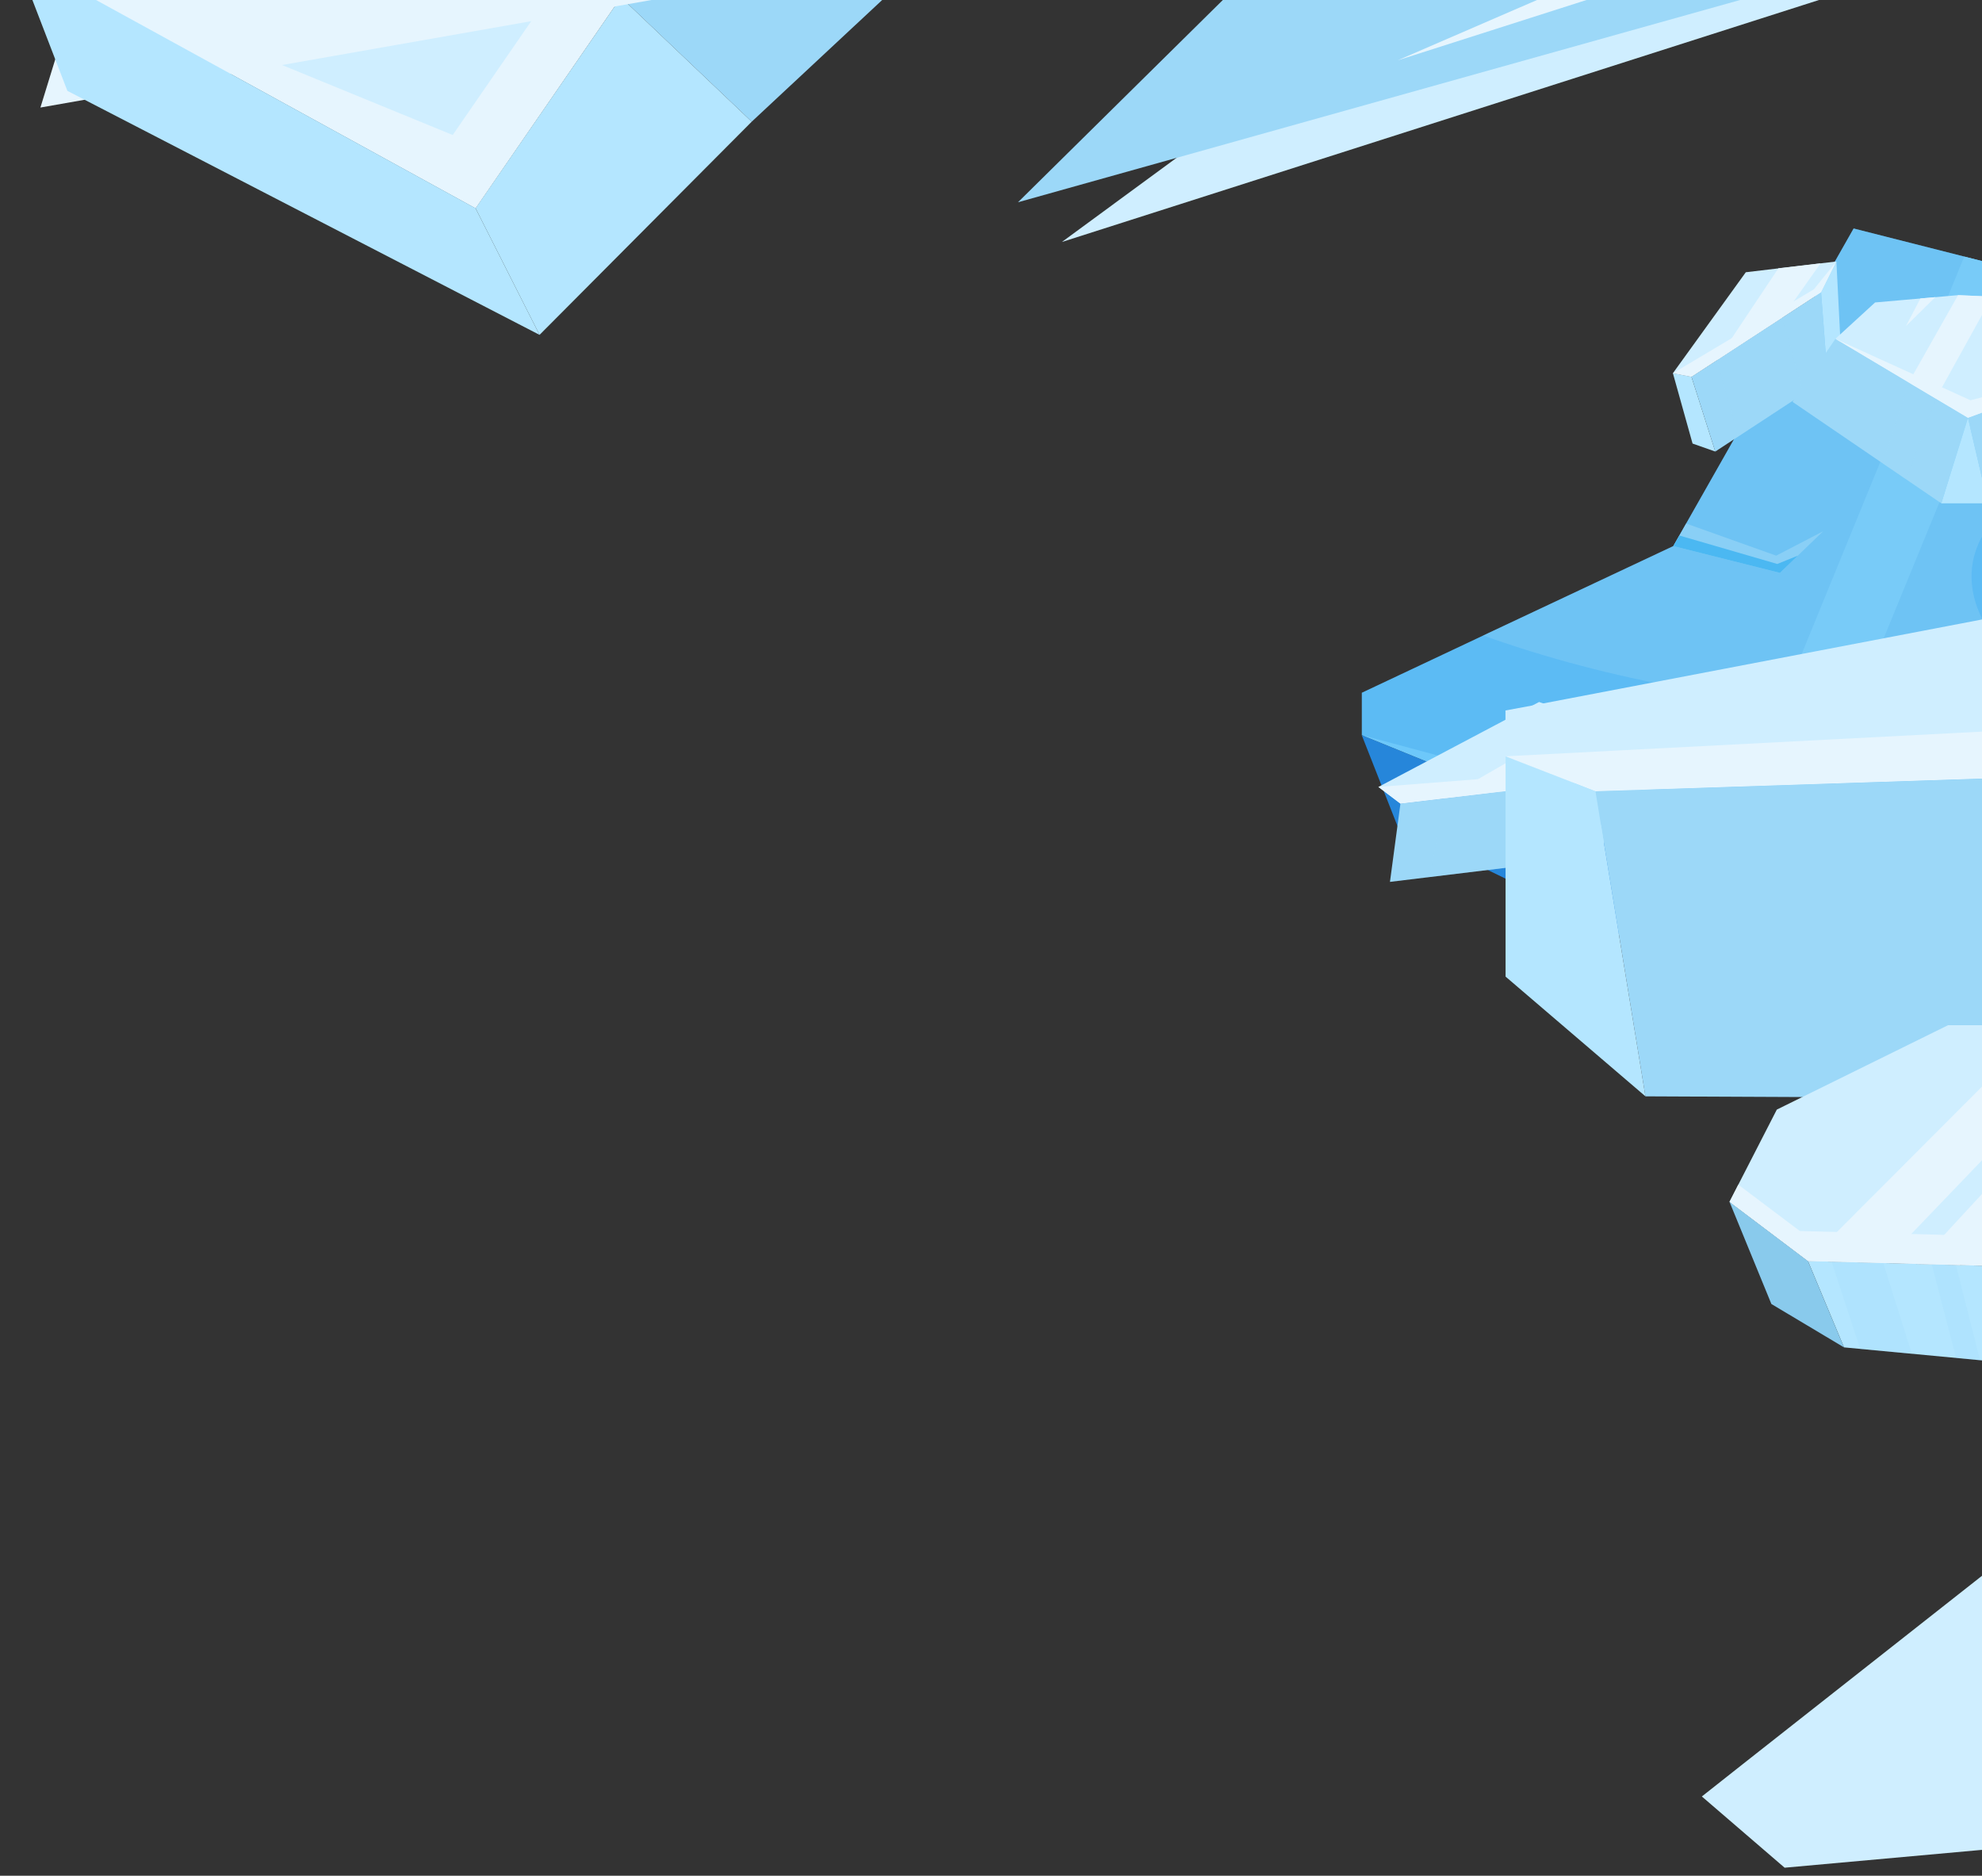 <svg width="614" height="581" viewBox="0 0 614 581" fill="none" xmlns="http://www.w3.org/2000/svg">
<rect x="0" y="0" width="614" height="581" fill="#333333" stroke="none"/>
<g clip-path="url(#clip0_1708_4425)">
<g clip-path="url(#clip1_1708_4425)">
<path d="M800.734 267.654L802.661 280.139L750.488 301.008L601.497 255.934L517.745 266.675L421.875 227.69V214.563L422.028 214.502L459.482 196.845L518.387 169.152L574.232 70.773L655.628 91.428L707.128 93.448L808.69 70.773L811.321 108.564L813.218 135.309L814.075 147.794L752.08 201.344L743.45 208.841L797.245 244.826L800.734 267.654Z" fill="#5CBBF4"/>
<path d="M750.489 301.003L745.532 323.617L600.09 288.672L601.497 255.93L750.489 301.003Z" fill="#2686DA"/>
<path d="M601.495 255.93L600.088 288.672L513.184 294.853L517.712 266.701L601.495 255.93Z" fill="#1D78D4"/>
<path d="M421.844 227.688L432.952 255.931L513.185 294.854L517.714 266.702L421.844 227.688Z" fill="#2686DA"/>
<path d="M532.707 264.775L608.503 79.492L629.801 84.878L557.34 261.593L532.707 264.775Z" fill="#6DC8FA"/>
<path d="M800.734 267.651L802.661 280.136L750.488 301.005L601.497 255.931L517.745 266.672L421.875 227.688L517.745 253.453L601.497 242.681L750.488 287.755L800.734 267.651Z" fill="#6DC8FA"/>
<g style="mix-blend-mode:multiply" opacity="0.2">
<path d="M535.98 264.35V293.236L553.055 292.043L556.605 261.688L535.98 264.35Z" fill="#A3D9FA"/>
</g>
<g style="mix-blend-mode:multiply">
<path d="M518.387 169.149L551.404 177.441L564.746 164.589L550.241 172.117L522.365 162.172L518.387 169.149Z" fill="#89CFF6"/>
</g>
<g style="mix-blend-mode:multiply" opacity="0.4">
<path d="M811.319 108.564C790.297 143.448 754.679 185.064 712.879 162.084C645.467 125.058 594.121 160.064 615.785 194.765C635.431 226.191 539.04 225.334 459.48 196.845L518.385 169.122L574.23 70.773L655.626 91.428L707.126 93.448L808.688 70.773L811.319 108.534V108.564Z" fill="#89CFF6"/>
</g>
<g style="mix-blend-mode:multiply">
<path d="M518.387 169.149L551.404 177.442L556.943 172.117L550.578 174.688L520.253 165.875L518.387 169.149Z" fill="#4BB8F2"/>
</g>
<path d="M1285.26 -230.033L1331.65 -208.001L802.764 -31.99L712.432 -47.596L328.953 74.957L428.985 1.578L522.59 -67.027L560.412 -164.733L717.053 -305.738L693.032 -326.943L1063.51 -419.906L1491.88 -401.791L1563.94 -398.67L1310.11 -245.027L1300.38 -239.274L1285.26 -230.033Z" fill="#CFEEFF"/>
<path d="M816.408 -176.094L781.921 -68.015L315.363 62.648L433.02 -53.51L816.408 -176.094Z" fill="#9CD8F8"/>
<path d="M1389.26 -286.29L1435.65 -264.258L906.764 -88.247L816.432 -103.853L432.953 18.7L798.164 -139.41L888.495 -123.773L1404.38 -295.531L1389.26 -286.29Z" fill="#E6F5FE"/>
<path d="M518.246 115.601L540.829 84.328L568.889 80.992L564.146 90.539L523.999 116.702L518.246 115.601Z" fill="#CFEEFF"/>
<path d="M518.246 115.602L524.335 137.389L531.374 139.867L523.999 116.703L518.246 115.602Z" fill="#B4E6FF"/>
<path d="M531.375 139.866L566.167 117.069L564.147 90.539L524 116.702L531.375 139.866Z" fill="#9CD8F8"/>
<path d="M566.168 117.07L570.268 108.134L568.892 80.992L564.148 90.539L566.168 117.07Z" fill="#B4E6FF"/>
<path d="M531.953 111.528L550.925 83.1L563.991 81.57L552.118 98.37L531.953 111.528Z" fill="#E6F5FE"/>
<path d="M518.246 115.601L561.912 89.621L568.889 80.992L564.146 90.539L523.999 116.702L518.246 115.601Z" fill="#E6F5FE"/>
<g style="mix-blend-mode:multiply" opacity="0.2">
<path d="M531.953 111.533L538.44 135.217L558.697 121.937L552.118 98.375L531.953 111.533Z" fill="#9CD8F8"/>
</g>
<path d="M721.463 -628.813L508.395 -397.538L477.52 -289.887L389.545 -183.705L192.328 -0.839L147.315 64.492L4.75 -13.722L9.738 -29.818L24.762 -78.778L187.187 -312.654L171.489 -403.291L293.583 -532.178L526.205 -646.469L582.784 -698.703L702.399 -638.421L721.463 -628.813Z" fill="#CFEEFF"/>
<path d="M389.546 -183.703L192.359 -0.838L232.874 37.688L421.003 -137.742L389.546 -183.703Z" fill="#9CD8F8"/>
<path d="M192.36 -0.836L147.316 64.495L167.145 103.724L232.874 37.69L192.36 -0.836Z" fill="#B4E6FF"/>
<path d="M24.79 -6.531L226.077 -4.267L12.52 33.31L24.79 -6.531Z" fill="#E6F5FE"/>
<path d="M721.463 -628.813L508.395 -397.539L477.52 -289.888L389.545 -183.706L192.328 -0.84L147.315 64.491L4.75 -13.723L140.247 41.816L185.321 -23.546L382.476 -206.411L470.451 -312.624L501.388 -420.183L702.399 -638.422L721.463 -628.813Z" fill="#E6F5FE"/>
<path d="M4.75 -13.719L147.315 64.495L167.144 103.724L20.876 28.142L4.75 -13.719Z" fill="#B4E6FF"/>
<path d="M427.012 243.754L476.798 217.438L515.66 231.208L503.267 240.663L433.836 248.925L427.012 243.754Z" fill="#CFEEFF"/>
<path d="M430.594 273.161L490.845 265.848L503.269 240.664L433.837 248.926L430.594 273.161Z" fill="#9CD8F8"/>
<path d="M490.844 265.842L502.013 256.785L515.66 231.203L503.267 240.659L490.844 265.842Z" fill="#B4E6FF"/>
<path d="M447.574 247.268L490.781 222.391L508.866 228.817L482.458 243.137L447.574 247.268Z" fill="#E6F5FE"/>
<path d="M427.012 243.749L500.941 237.996L515.66 231.203L503.267 240.659L433.836 248.921L427.012 243.749Z" fill="#E6F5FE"/>
<g style="mix-blend-mode:multiply" opacity="0.2">
<path d="M447.572 247.272L442.859 271.66L477.958 267.406L482.456 243.141L447.572 247.272Z" fill="#9CD8F8"/>
</g>
<path d="M568.582 104.947L580.883 93.686L606.587 91.422L640.125 92.891L660.382 110.853L609.647 129.427L568.582 104.947Z" fill="#CFEEFF"/>
<path d="M609.648 129.434L615.83 155.903L675.194 132.891L660.383 110.859L609.648 129.434Z" fill="#9CD8F8"/>
<path d="M568.585 104.953L555.305 124.476L601.388 155.902L609.65 129.433L568.585 104.953Z" fill="#9CD8F8"/>
<path d="M601.391 155.899H615.834L609.652 129.43L601.391 155.899Z" fill="#B4E6FF"/>
<path d="M606.589 91.422L591.289 118.472L599.674 123.46L617.146 91.881L606.589 91.422Z" fill="#E6F5FE"/>
<path d="M594.928 92.437L590.461 100.974L599.549 92.039L594.928 92.437Z" fill="#E6F5FE"/>
<path d="M568.582 104.953L609.647 129.433L660.382 110.859L610.443 123.986L568.582 104.953Z" fill="#E6F5FE"/>
<g style="mix-blend-mode:multiply" opacity="0.2">
<path d="M591.291 118.477L583.273 143.538L590.556 148.526L599.675 123.464L591.291 118.477Z" fill="#9CD8F8"/>
</g>
<path d="M2394.97 93.354L2043.72 146.812L1946.53 191.151L1717.43 147.302L1591.3 135.459L1280.31 175.209L1252.52 149.658L1107.54 175.729L906.927 240.57L875.684 232.553L494.286 245.13L466.379 234.267V220.068L475.62 218.355L701.173 175.209L874.583 113.825V94.455L892.729 76.279L1174.59 2.441L1119.51 -15.827L1165.56 -43.642L1441.23 -88.594H1979.49L1906.14 -6.708H2098.31L2103.39 4.063L2362.63 -6.708L2388.89 74.657L2394.97 93.354Z" fill="#CFEEFF"/>
<path d="M2394.97 93.353L2043.72 146.811L1946.53 191.15L1717.43 147.301L1591.3 135.458L1280.31 175.208L1252.52 149.657L1107.54 175.728L906.927 240.569L875.684 232.552L494.286 245.129L466.379 234.266L875.684 213.06L906.927 220.985L1107.54 156.144L1252.52 130.073L1280.31 155.624L1591.3 115.874L1717.43 127.747L1946.53 171.566L2043.72 127.227L2388.89 74.656L2394.97 93.353Z" fill="#E6F5FE"/>
<path d="M875.652 232.586L848.235 365.604L698.601 340.451L509.737 339.594L494.254 245.101L875.652 232.586Z" fill="#9CD8F8"/>
<path d="M509.74 339.591L466.41 302.504V234.297L494.256 245.099L509.74 339.591Z" fill="#B4E6FF"/>
<path d="M1633.62 481.671L1392.36 622.492L918.799 545.441L552.854 578.52L527.211 556.457L540.032 546.329L879.172 279.344L1323.45 417.901L1558.74 445.043L1613.88 472.093L1633.62 481.671Z" fill="#CFEEFF"/>
<path d="M738.567 344.919L730.917 367.379L686.609 382.526L673.787 393.665L560.078 390.605L535.781 372.275L538.505 366.951L550.439 343.695L603.468 317.562H680.948L733.671 342.593L738.567 344.919Z" fill="#CFEEFF"/>
<path d="M673.788 393.662L676.695 427.291L571.247 417.346L560.078 390.602L673.788 393.662Z" fill="#B4E6FF"/>
<path d="M535.781 372.273L560.078 390.603L571.247 417.347L548.756 403.914L535.781 372.273Z" fill="#89CAEC"/>
<path d="M560.078 390.605L632.967 317.562H654.143L583.426 391.247L560.078 390.605Z" fill="#E6F5FE"/>
<path d="M593.953 391.523L662.314 317.562H675.319L607.111 391.859L593.953 391.523Z" fill="#E6F5FE"/>
<path d="M738.567 344.919L730.917 367.38L686.609 382.527L673.787 393.665L560.078 390.605L535.781 372.276L538.505 366.951L557.568 381.303L671.247 384.363L684.099 373.224L728.408 358.108L733.671 342.594L738.567 344.919Z" fill="#E6F5FE"/>
<g style="mix-blend-mode:multiply" opacity="0.2">
<path d="M567.391 390.812L576.265 417.832L592.268 419.332L583.425 391.241L567.391 390.812Z" fill="#9CD8F8"/>
</g>
<g style="mix-blend-mode:multiply" opacity="0.2">
<path d="M598.418 391.641L605.976 420.619L613.412 421.323L605.915 391.855L598.418 391.641Z" fill="#9CD8F8"/>
</g>
</g>
</g>
<defs>
<clipPath id="clip0_1708_4425">
<rect width="614" height="581" fill="white"/>
</clipPath>
<clipPath id="clip1_1708_4425">
<rect width="2508.68" height="1321.2" fill="white" transform="translate(-113.707 -698.703)"/>
</clipPath>
</defs>
</svg>
